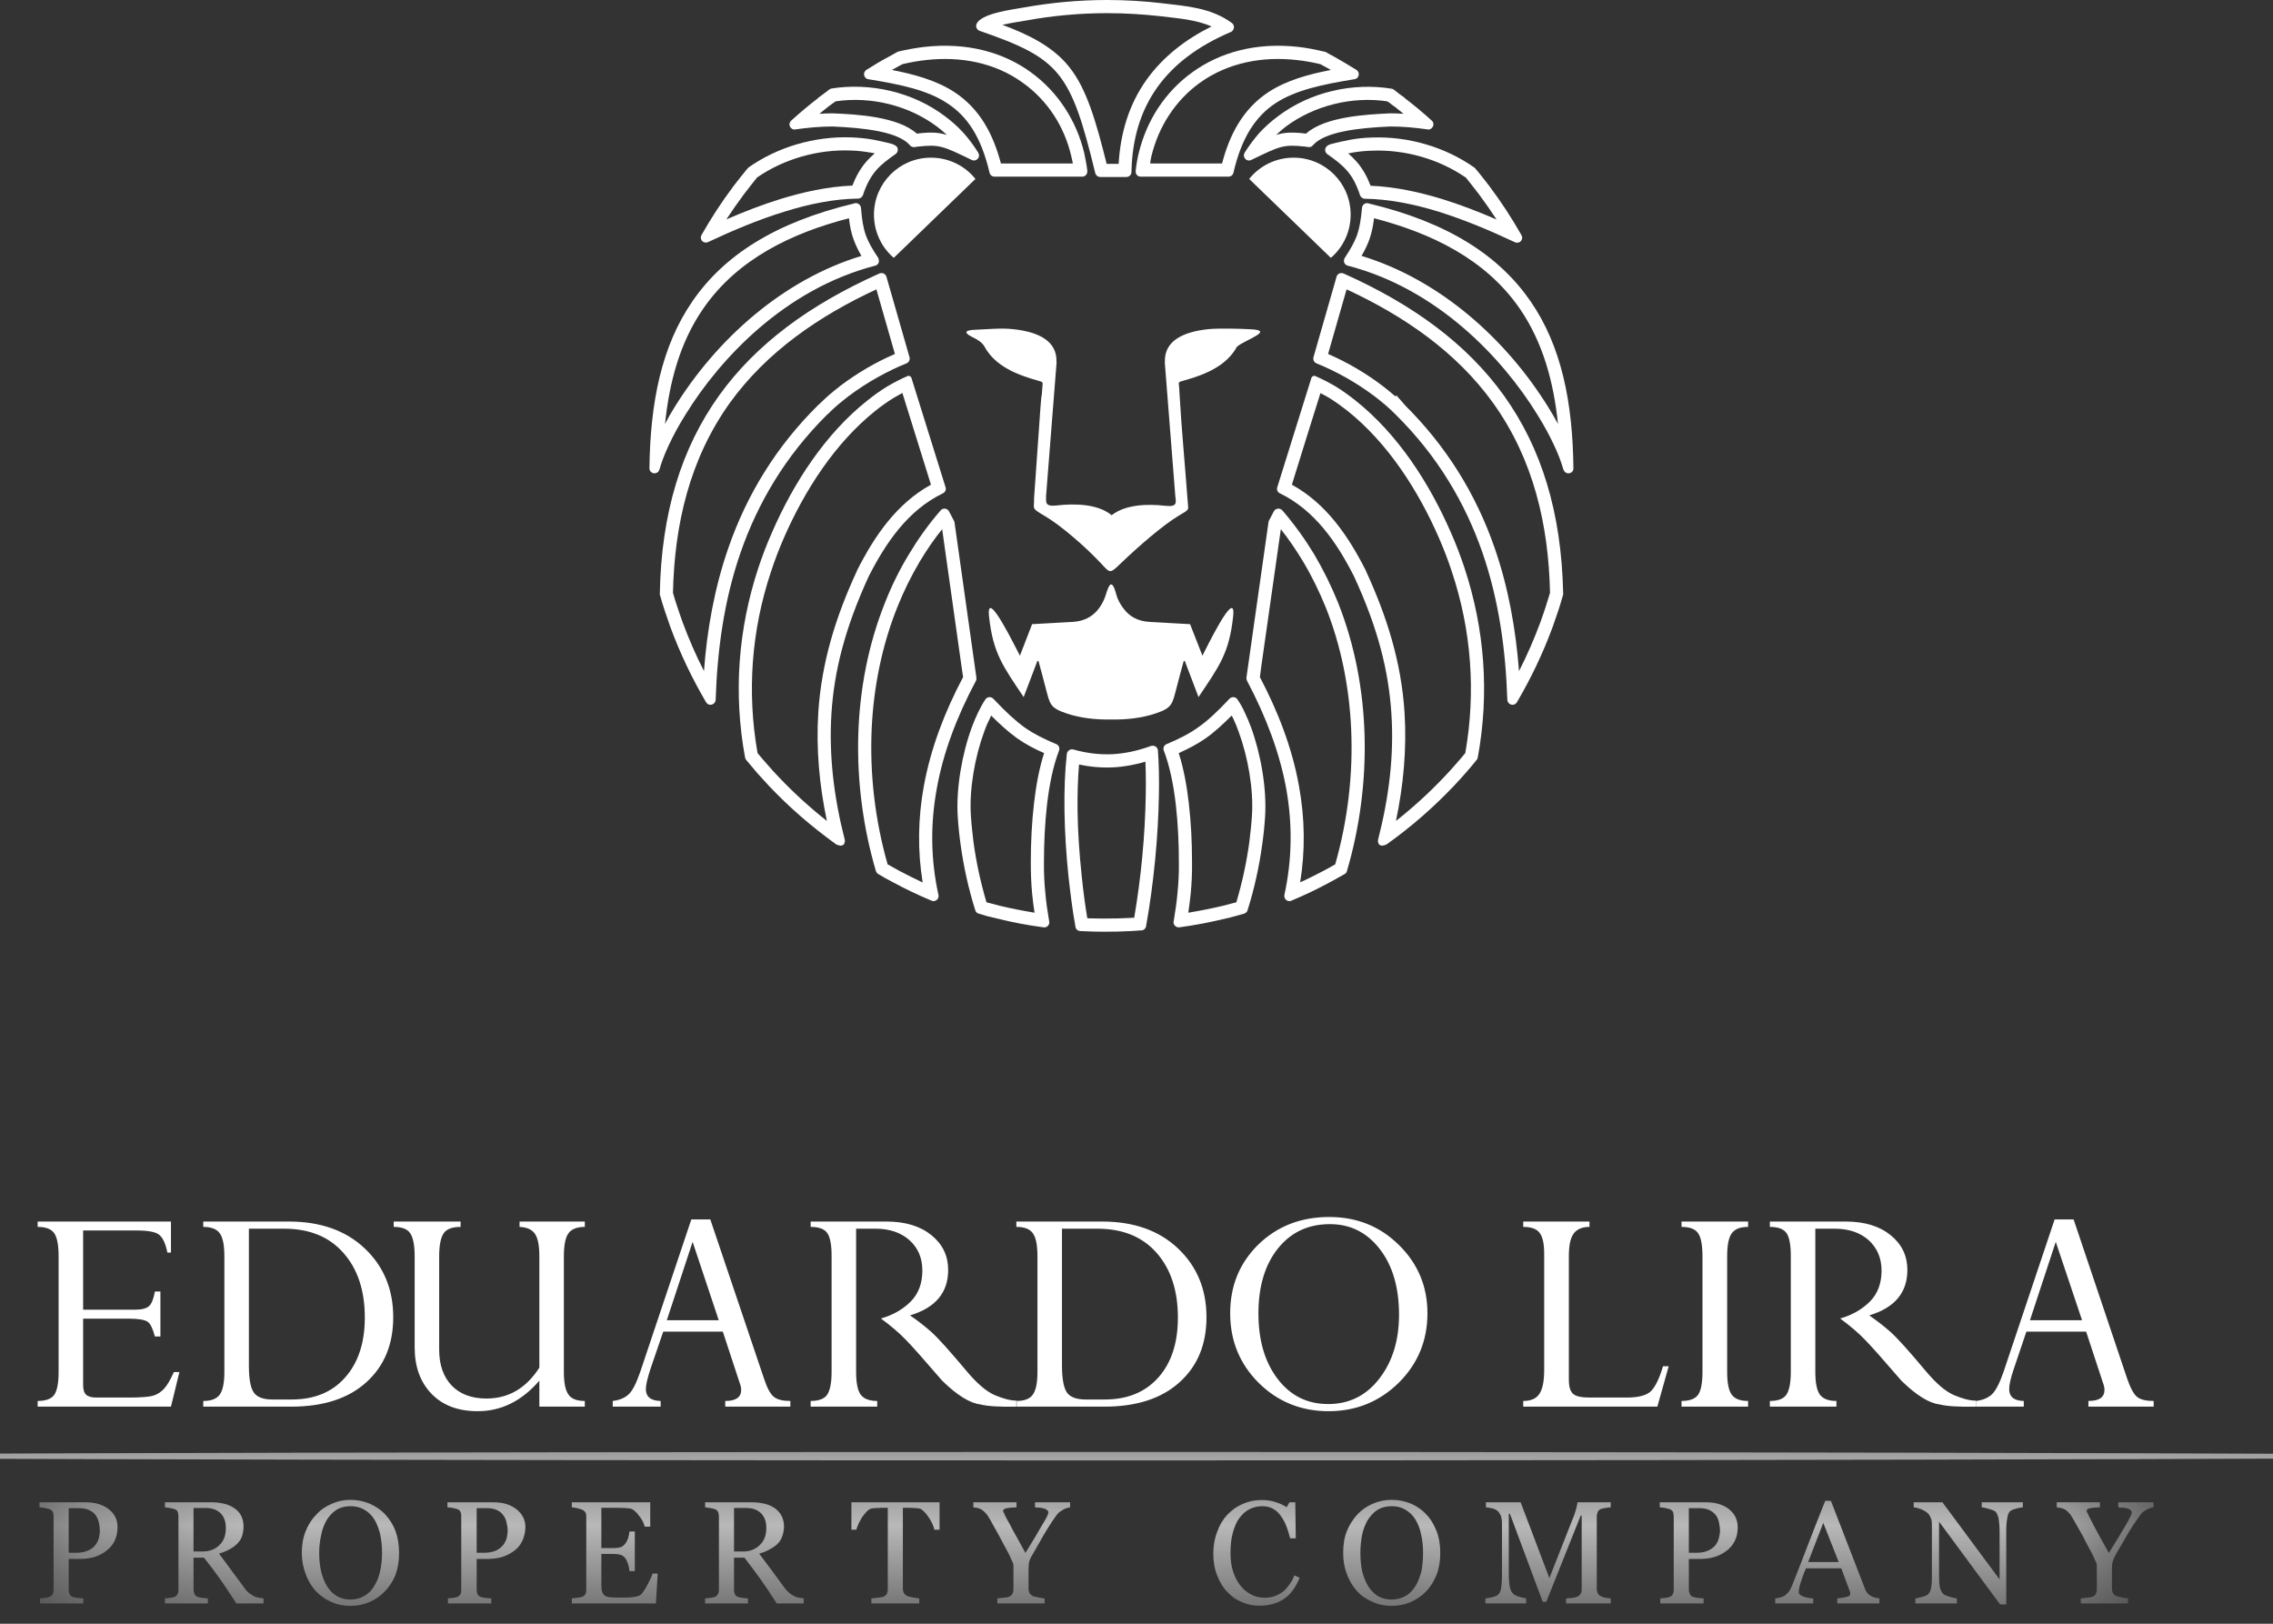 <?xml version="1.0" encoding="UTF-8" standalone="no"?>
<svg width="14px" height="10px" viewBox="0 0 14 10" version="1.1" xmlns="http://www.w3.org/2000/svg" xmlns:xlink="http://www.w3.org/1999/xlink">
    <rect x="0" y="0" width="14" height="10" fill="#333333" stroke="none"/>
    <!-- Generator: Sketch 40.3 (33839) - http://www.bohemiancoding.com/sketch -->
    <title>Page 1</title>
    <desc>Created with Sketch.</desc>
    <defs>
        <polygon id="path-1" points="0.243 1 13.264 1 13.264 0.347 0.243 0.347"></polygon>
        <polygon id="path-3" points="17.691 0.052 17.691 1 0 1 0 0.052 17.691 0.052"></polygon>
    </defs>
    <g id="Page-1" stroke="none" stroke-width="1" fill="none" fill-rule="evenodd">
        <g transform="translate(-2, 0)">
            <path d="M14.503,8.131 L14.824,8.131 L14.662,7.648 L14.503,8.131 Z M14.863,8.663 L14.863,8.628 C14.929,8.628 14.962,8.606 14.962,8.56 C14.962,8.547 14.959,8.533 14.953,8.517 L14.849,8.201 L14.481,8.201 L14.404,8.429 C14.384,8.487 14.375,8.529 14.375,8.555 C14.375,8.602 14.405,8.627 14.465,8.628 L14.465,8.663 L14.171,8.663 L14.171,8.628 C14.213,8.623 14.245,8.609 14.269,8.587 C14.292,8.565 14.316,8.519 14.34,8.45 L14.655,7.51 L14.772,7.51 L15.102,8.491 C15.122,8.549 15.142,8.586 15.163,8.603 C15.184,8.62 15.218,8.628 15.265,8.628 L15.265,8.663 L14.863,8.663 Z M13.334,8.12 C13.409,8.099 13.47,8.063 13.517,8.016 C13.565,7.968 13.589,7.904 13.589,7.825 C13.589,7.748 13.562,7.686 13.51,7.638 C13.457,7.591 13.387,7.567 13.3,7.567 L13.181,7.567 L13.181,8.088 L13.181,8.135 L13.181,8.448 C13.181,8.515 13.19,8.562 13.209,8.589 C13.229,8.615 13.262,8.628 13.311,8.628 L13.311,8.663 L12.901,8.663 L12.901,8.628 C12.951,8.628 12.986,8.615 13.003,8.589 C13.021,8.562 13.03,8.515 13.03,8.448 L13.03,7.734 C13.03,7.666 13.021,7.62 13.004,7.595 C12.987,7.569 12.952,7.556 12.901,7.556 L12.901,7.523 L13.368,7.523 C13.484,7.523 13.576,7.551 13.645,7.607 C13.714,7.663 13.748,7.734 13.748,7.821 C13.748,7.961 13.67,8.054 13.513,8.101 C13.558,8.132 13.601,8.165 13.642,8.201 C13.683,8.237 13.755,8.317 13.859,8.441 C13.924,8.519 13.982,8.569 14.035,8.592 C14.087,8.614 14.132,8.626 14.17,8.626 L14.17,8.663 C14.066,8.665 13.991,8.661 13.945,8.649 C13.881,8.641 13.803,8.593 13.711,8.503 C13.604,8.379 13.53,8.295 13.489,8.253 C13.448,8.21 13.396,8.166 13.334,8.12 L13.334,8.12 Z M12.767,7.523 L12.767,7.556 C12.718,7.556 12.685,7.569 12.666,7.596 C12.647,7.622 12.638,7.67 12.638,7.738 L12.638,8.448 C12.638,8.516 12.647,8.563 12.666,8.589 C12.685,8.615 12.718,8.628 12.767,8.628 L12.767,8.663 L12.357,8.663 L12.357,8.628 C12.407,8.628 12.441,8.615 12.459,8.59 C12.477,8.564 12.486,8.517 12.486,8.448 L12.486,7.738 C12.486,7.668 12.477,7.62 12.459,7.595 C12.442,7.569 12.407,7.556 12.357,7.556 L12.357,7.523 L12.767,7.523 Z M12.243,8.414 L12.278,8.414 L12.208,8.663 L11.382,8.663 L11.382,8.628 C11.428,8.628 11.462,8.614 11.481,8.585 C11.501,8.556 11.511,8.507 11.511,8.438 L11.511,7.721 C11.511,7.66 11.502,7.617 11.483,7.593 C11.465,7.568 11.431,7.556 11.382,7.556 L11.382,7.523 L11.79,7.523 L11.79,7.556 C11.745,7.556 11.712,7.57 11.692,7.598 C11.672,7.626 11.663,7.672 11.663,7.736 L11.663,8.497 C11.663,8.539 11.671,8.568 11.689,8.584 C11.707,8.6 11.741,8.607 11.792,8.607 L12.018,8.607 C12.088,8.607 12.137,8.595 12.165,8.571 C12.193,8.546 12.219,8.494 12.243,8.414 L12.243,8.414 Z M9.751,8.089 C9.751,8.256 9.791,8.39 9.87,8.493 C9.949,8.596 10.052,8.647 10.181,8.647 C10.31,8.647 10.415,8.595 10.496,8.49 C10.577,8.385 10.617,8.254 10.617,8.097 C10.617,7.929 10.577,7.793 10.498,7.692 C10.419,7.59 10.317,7.539 10.191,7.539 C10.058,7.539 9.951,7.589 9.871,7.689 C9.791,7.789 9.751,7.923 9.751,8.089 L9.751,8.089 Z M9.577,8.088 C9.577,7.918 9.635,7.778 9.751,7.664 C9.868,7.551 10.013,7.495 10.187,7.495 C10.357,7.495 10.499,7.552 10.616,7.667 C10.733,7.782 10.792,7.922 10.792,8.088 C10.792,8.256 10.733,8.399 10.615,8.516 C10.497,8.632 10.353,8.691 10.183,8.691 C10.013,8.691 9.869,8.632 9.752,8.516 C9.635,8.399 9.577,8.256 9.577,8.088 L9.577,8.088 Z M8.758,7.567 C8.914,7.567 9.036,7.616 9.124,7.716 C9.211,7.815 9.255,7.948 9.255,8.114 C9.255,8.27 9.215,8.393 9.135,8.483 C9.054,8.574 8.944,8.619 8.804,8.619 L8.687,8.619 C8.629,8.619 8.59,8.604 8.57,8.574 C8.551,8.544 8.541,8.489 8.541,8.408 L8.541,7.567 L8.758,7.567 Z M8.26,8.663 L8.802,8.663 C9,8.663 9.154,8.613 9.265,8.513 C9.376,8.413 9.431,8.28 9.431,8.112 C9.431,7.941 9.373,7.8 9.256,7.689 C9.139,7.578 8.983,7.523 8.788,7.523 L8.26,7.523 L8.26,7.556 C8.31,7.556 8.344,7.569 8.362,7.596 C8.381,7.622 8.39,7.67 8.39,7.738 L8.39,8.448 C8.39,8.515 8.381,8.561 8.362,8.588 C8.344,8.615 8.31,8.628 8.26,8.628 L8.26,8.663 Z M7.426,8.12 C7.501,8.099 7.562,8.063 7.609,8.016 C7.657,7.968 7.681,7.904 7.681,7.825 C7.681,7.748 7.655,7.686 7.602,7.638 C7.549,7.591 7.479,7.567 7.392,7.567 L7.273,7.567 L7.273,8.088 L7.273,8.135 L7.273,8.448 C7.273,8.515 7.282,8.562 7.301,8.589 C7.321,8.615 7.354,8.628 7.403,8.628 L7.403,8.663 L6.993,8.663 L6.993,8.628 C7.043,8.628 7.078,8.615 7.095,8.589 C7.113,8.562 7.122,8.515 7.122,8.448 L7.122,7.734 C7.122,7.666 7.113,7.62 7.096,7.595 C7.079,7.569 7.044,7.556 6.993,7.556 L6.993,7.523 L7.46,7.523 C7.576,7.523 7.668,7.551 7.737,7.607 C7.806,7.663 7.84,7.734 7.84,7.821 C7.84,7.961 7.762,8.054 7.605,8.101 C7.651,8.132 7.693,8.165 7.734,8.201 C7.775,8.237 7.847,8.317 7.951,8.441 C8.016,8.519 8.074,8.569 8.127,8.592 C8.179,8.614 8.224,8.626 8.262,8.626 L8.262,8.663 C8.158,8.665 8.083,8.661 8.037,8.649 C7.973,8.641 7.895,8.593 7.803,8.503 C7.696,8.379 7.622,8.295 7.581,8.253 C7.54,8.21 7.488,8.166 7.426,8.12 L7.426,8.12 Z M6.107,8.131 L6.427,8.131 L6.266,7.648 L6.107,8.131 Z M6.467,8.663 L6.467,8.628 C6.532,8.628 6.565,8.606 6.565,8.56 C6.565,8.547 6.562,8.533 6.556,8.517 L6.452,8.201 L6.085,8.201 L6.007,8.429 C5.988,8.487 5.978,8.529 5.978,8.555 C5.978,8.602 6.008,8.627 6.069,8.628 L6.069,8.663 L5.774,8.663 L5.774,8.628 C5.816,8.623 5.849,8.609 5.872,8.587 C5.896,8.565 5.919,8.519 5.943,8.45 L6.258,7.51 L6.375,7.51 L6.706,8.491 C6.725,8.549 6.745,8.586 6.767,8.603 C6.788,8.62 6.821,8.628 6.868,8.628 L6.868,8.663 L6.467,8.663 Z M5.322,8.423 L5.322,7.738 C5.322,7.671 5.313,7.625 5.295,7.599 C5.277,7.572 5.245,7.558 5.2,7.556 L5.2,7.523 L5.602,7.523 L5.602,7.556 C5.554,7.556 5.52,7.569 5.501,7.596 C5.482,7.622 5.473,7.67 5.473,7.738 L5.473,8.448 C5.473,8.515 5.482,8.561 5.501,8.588 C5.519,8.615 5.553,8.628 5.602,8.628 L5.602,8.663 L5.322,8.663 L5.322,8.503 C5.214,8.628 5.088,8.691 4.942,8.691 C4.821,8.691 4.726,8.655 4.657,8.583 C4.588,8.511 4.554,8.416 4.554,8.298 L4.554,7.738 C4.554,7.67 4.545,7.622 4.527,7.596 C4.51,7.569 4.475,7.556 4.425,7.556 L4.425,7.523 L4.837,7.523 L4.837,7.556 C4.786,7.556 4.751,7.569 4.733,7.595 C4.715,7.621 4.705,7.668 4.705,7.736 L4.705,8.313 C4.705,8.406 4.731,8.479 4.782,8.533 C4.833,8.586 4.905,8.613 4.996,8.613 C5.132,8.613 5.24,8.55 5.322,8.423 L5.322,8.423 Z M3.749,7.567 L3.533,7.567 L3.533,8.408 C3.533,8.489 3.542,8.544 3.562,8.574 C3.581,8.604 3.62,8.619 3.678,8.619 L3.796,8.619 C3.936,8.619 4.046,8.574 4.126,8.483 C4.206,8.393 4.247,8.27 4.247,8.114 C4.247,7.948 4.203,7.815 4.115,7.716 C4.027,7.616 3.905,7.567 3.749,7.567 L3.749,7.567 Z M3.252,8.663 L3.252,8.628 C3.301,8.628 3.335,8.615 3.354,8.588 C3.373,8.561 3.382,8.515 3.382,8.448 L3.382,7.738 C3.382,7.67 3.373,7.622 3.354,7.596 C3.335,7.569 3.301,7.556 3.252,7.556 L3.252,7.523 L3.779,7.523 C3.974,7.523 4.13,7.578 4.247,7.689 C4.364,7.8 4.422,7.941 4.422,8.112 C4.422,8.28 4.367,8.413 4.256,8.513 C4.146,8.613 3.991,8.663 3.794,8.663 L3.252,8.663 Z M2.954,7.954 L2.988,7.954 L2.988,8.231 L2.954,8.231 C2.941,8.183 2.927,8.152 2.909,8.14 C2.891,8.128 2.853,8.121 2.794,8.121 L2.512,8.121 L2.512,8.53 C2.512,8.558 2.518,8.578 2.531,8.59 C2.543,8.601 2.565,8.607 2.595,8.607 L2.794,8.607 C2.866,8.607 2.915,8.603 2.942,8.596 C2.969,8.588 2.992,8.573 3.011,8.552 C3.03,8.531 3.05,8.497 3.071,8.45 L3.105,8.45 L3.053,8.663 L2.232,8.663 L2.232,8.628 C2.283,8.628 2.317,8.615 2.335,8.589 C2.352,8.563 2.361,8.517 2.361,8.45 L2.361,7.738 C2.361,7.668 2.352,7.621 2.334,7.595 C2.316,7.569 2.282,7.556 2.232,7.556 L2.232,7.523 L3.053,7.523 L3.053,7.714 L3.031,7.714 C3.02,7.659 3.003,7.623 2.981,7.605 C2.96,7.587 2.913,7.578 2.84,7.578 L2.512,7.578 L2.512,8.066 L2.83,8.066 C2.874,8.066 2.903,8.058 2.919,8.043 C2.935,8.027 2.946,7.998 2.954,7.954 L2.954,7.954 Z" id="Fill-1" fill="#FFFFFF"></path>
            <g id="Group-5" transform="translate(2, 8.89)">
                <mask id="mask-2" fill="white">
                    <use xlink:href="#path-1"></use>
                </mask>
                <g id="Clip-4"></g>
                <path d="M13.264,0.393 C13.259,0.393 13.252,0.395 13.241,0.399 C13.229,0.403 13.223,0.406 13.217,0.41 C13.207,0.417 13.198,0.422 13.194,0.426 C13.191,0.43 13.182,0.44 13.171,0.456 C13.148,0.488 13.127,0.521 13.107,0.554 C13.088,0.587 13.063,0.629 13.034,0.68 C13.024,0.698 13.017,0.713 13.014,0.725 C13.009,0.736 13.008,0.753 13.008,0.775 L13.008,0.894 C13.008,0.904 13.011,0.913 13.014,0.921 C13.018,0.929 13.025,0.935 13.037,0.94 C13.043,0.942 13.053,0.945 13.069,0.948 C13.085,0.952 13.098,0.953 13.107,0.954 L13.107,0.985 L12.816,0.985 L12.816,0.954 C12.823,0.953 12.836,0.952 12.852,0.95 C12.868,0.949 12.88,0.947 12.886,0.944 C12.898,0.94 12.905,0.934 12.909,0.926 C12.912,0.919 12.915,0.909 12.915,0.898 L12.915,0.746 C12.915,0.742 12.912,0.733 12.905,0.721 C12.9,0.708 12.893,0.694 12.886,0.679 C12.867,0.645 12.848,0.609 12.828,0.569 C12.806,0.53 12.787,0.496 12.771,0.468 C12.761,0.451 12.754,0.438 12.745,0.43 C12.739,0.421 12.729,0.414 12.72,0.407 C12.713,0.403 12.704,0.4 12.694,0.397 C12.684,0.395 12.677,0.394 12.668,0.393 L12.668,0.362 L12.934,0.362 L12.934,0.393 C12.903,0.394 12.883,0.396 12.87,0.399 C12.858,0.403 12.852,0.408 12.852,0.414 C12.852,0.416 12.854,0.419 12.854,0.423 C12.857,0.428 12.86,0.433 12.863,0.44 C12.866,0.448 12.87,0.456 12.876,0.466 C12.882,0.476 12.886,0.485 12.89,0.494 C12.905,0.52 12.918,0.547 12.932,0.572 C12.947,0.598 12.966,0.632 12.989,0.674 C13.036,0.6 13.07,0.542 13.095,0.5 C13.118,0.459 13.13,0.434 13.13,0.426 C13.13,0.419 13.127,0.414 13.123,0.41 C13.118,0.406 13.111,0.402 13.104,0.4 C13.095,0.398 13.085,0.396 13.075,0.395 C13.066,0.395 13.056,0.394 13.047,0.393 L13.047,0.362 L13.264,0.362 L13.264,0.393 Z M12.459,0.393 C12.45,0.393 12.438,0.396 12.421,0.4 C12.405,0.404 12.392,0.409 12.384,0.414 C12.374,0.421 12.367,0.435 12.364,0.456 C12.36,0.476 12.357,0.503 12.357,0.535 L12.357,0.991 L12.319,0.991 L11.943,0.481 L11.943,0.803 C11.943,0.839 11.944,0.866 11.948,0.886 C11.954,0.905 11.96,0.919 11.97,0.927 C11.976,0.933 11.991,0.939 12.011,0.945 C12.033,0.951 12.046,0.953 12.053,0.954 L12.053,0.985 L11.797,0.985 L11.797,0.954 C11.806,0.953 11.819,0.95 11.838,0.945 C11.857,0.94 11.867,0.935 11.873,0.931 C11.883,0.923 11.889,0.911 11.893,0.894 C11.898,0.877 11.899,0.848 11.899,0.807 L11.899,0.501 C11.899,0.487 11.898,0.474 11.893,0.46 C11.887,0.447 11.882,0.436 11.873,0.429 C11.863,0.419 11.848,0.411 11.831,0.404 C11.812,0.397 11.799,0.394 11.787,0.393 L11.787,0.362 L11.964,0.362 L12.316,0.837 L12.316,0.54 C12.316,0.504 12.312,0.476 12.309,0.457 C12.303,0.437 12.296,0.424 12.289,0.418 C12.28,0.412 12.267,0.407 12.248,0.402 C12.229,0.396 12.216,0.394 12.206,0.393 L12.206,0.362 L12.459,0.362 L12.459,0.393 Z M11.325,0.73 L11.23,0.489 L11.137,0.73 L11.325,0.73 Z M11.576,0.985 L11.316,0.985 L11.316,0.954 C11.339,0.952 11.358,0.949 11.373,0.945 C11.389,0.941 11.396,0.935 11.396,0.929 C11.396,0.926 11.396,0.923 11.396,0.919 C11.395,0.915 11.393,0.912 11.393,0.909 L11.341,0.769 L11.123,0.769 C11.114,0.79 11.107,0.808 11.102,0.823 C11.098,0.838 11.092,0.852 11.088,0.865 C11.085,0.878 11.082,0.888 11.081,0.896 C11.079,0.904 11.079,0.91 11.079,0.915 C11.079,0.927 11.088,0.936 11.107,0.942 C11.124,0.949 11.146,0.953 11.168,0.954 L11.168,0.985 L10.934,0.985 L10.934,0.954 C10.941,0.953 10.951,0.952 10.963,0.949 C10.975,0.946 10.983,0.942 10.991,0.938 C11.002,0.93 11.011,0.921 11.018,0.913 C11.024,0.904 11.03,0.892 11.037,0.877 C11.069,0.799 11.102,0.711 11.14,0.613 C11.178,0.516 11.211,0.429 11.242,0.353 L11.277,0.353 L11.485,0.89 C11.489,0.902 11.493,0.911 11.499,0.918 C11.505,0.925 11.512,0.932 11.523,0.939 C11.53,0.943 11.539,0.946 11.549,0.949 C11.559,0.952 11.569,0.953 11.576,0.954 L11.576,0.985 Z M10.569,0.622 C10.579,0.608 10.585,0.593 10.588,0.578 C10.592,0.563 10.594,0.549 10.594,0.538 C10.594,0.521 10.591,0.504 10.588,0.487 C10.584,0.469 10.578,0.454 10.568,0.441 C10.557,0.427 10.543,0.417 10.527,0.409 C10.511,0.402 10.489,0.398 10.464,0.398 L10.402,0.398 L10.402,0.673 L10.447,0.673 C10.479,0.673 10.505,0.668 10.524,0.658 C10.544,0.649 10.559,0.636 10.569,0.622 L10.569,0.622 Z M10.703,0.515 C10.703,0.548 10.697,0.577 10.684,0.602 C10.671,0.627 10.653,0.648 10.63,0.664 C10.608,0.68 10.584,0.692 10.557,0.7 C10.53,0.707 10.502,0.711 10.473,0.711 L10.402,0.711 L10.402,0.9 C10.402,0.91 10.405,0.919 10.408,0.927 C10.412,0.935 10.418,0.941 10.428,0.945 C10.434,0.947 10.444,0.949 10.457,0.951 C10.47,0.952 10.482,0.953 10.493,0.954 L10.493,0.985 L10.226,0.985 L10.226,0.954 C10.232,0.953 10.242,0.952 10.257,0.951 C10.27,0.949 10.278,0.947 10.284,0.945 C10.293,0.941 10.3,0.936 10.303,0.928 C10.307,0.921 10.309,0.912 10.309,0.9 L10.309,0.451 C10.309,0.44 10.307,0.431 10.305,0.423 C10.302,0.415 10.294,0.408 10.284,0.404 C10.274,0.401 10.262,0.398 10.252,0.396 C10.239,0.395 10.23,0.394 10.223,0.393 L10.223,0.362 L10.508,0.362 C10.566,0.362 10.613,0.376 10.649,0.404 C10.684,0.432 10.703,0.469 10.703,0.515 L10.703,0.515 Z M9.921,0.985 L9.646,0.985 L9.646,0.954 C9.655,0.953 9.668,0.952 9.684,0.951 C9.7,0.949 9.71,0.946 9.716,0.943 C9.726,0.938 9.732,0.931 9.736,0.924 C9.741,0.917 9.742,0.908 9.742,0.897 L9.742,0.444 L9.736,0.444 L9.524,0.975 L9.502,0.975 L9.3,0.433 L9.293,0.433 L9.293,0.805 C9.293,0.841 9.296,0.868 9.3,0.887 C9.305,0.906 9.312,0.919 9.322,0.927 C9.328,0.934 9.341,0.939 9.361,0.945 C9.382,0.951 9.395,0.953 9.4,0.954 L9.4,0.985 L9.149,0.985 L9.149,0.954 C9.162,0.953 9.175,0.95 9.191,0.947 C9.204,0.944 9.216,0.939 9.225,0.933 C9.235,0.925 9.242,0.912 9.245,0.895 C9.248,0.878 9.251,0.85 9.251,0.81 L9.251,0.491 C9.251,0.472 9.248,0.457 9.245,0.446 C9.239,0.434 9.233,0.424 9.226,0.417 C9.216,0.409 9.206,0.403 9.193,0.4 C9.178,0.396 9.165,0.394 9.152,0.393 L9.152,0.362 L9.366,0.362 L9.543,0.829 L9.697,0.438 C9.701,0.424 9.707,0.409 9.71,0.393 C9.714,0.378 9.716,0.367 9.716,0.362 L9.921,0.362 L9.921,0.393 C9.912,0.393 9.902,0.395 9.889,0.397 C9.876,0.399 9.867,0.401 9.861,0.403 C9.851,0.407 9.845,0.413 9.841,0.421 C9.838,0.429 9.835,0.438 9.835,0.448 L9.835,0.897 C9.835,0.907 9.838,0.916 9.841,0.923 C9.845,0.93 9.851,0.936 9.861,0.941 C9.867,0.944 9.876,0.947 9.889,0.95 C9.902,0.952 9.914,0.953 9.921,0.954 L9.921,0.985 Z M8.719,0.877 C8.735,0.851 8.746,0.82 8.755,0.787 C8.761,0.753 8.765,0.716 8.765,0.674 C8.765,0.631 8.761,0.592 8.752,0.556 C8.745,0.521 8.732,0.49 8.716,0.465 C8.7,0.44 8.68,0.421 8.655,0.407 C8.632,0.393 8.604,0.386 8.572,0.386 C8.537,0.386 8.508,0.394 8.482,0.41 C8.459,0.426 8.438,0.448 8.422,0.475 C8.408,0.5 8.396,0.531 8.389,0.565 C8.383,0.6 8.379,0.636 8.379,0.674 C8.379,0.716 8.383,0.754 8.39,0.788 C8.399,0.822 8.411,0.852 8.427,0.879 C8.443,0.904 8.463,0.925 8.486,0.939 C8.511,0.954 8.539,0.961 8.572,0.961 C8.604,0.961 8.632,0.953 8.658,0.939 C8.682,0.924 8.703,0.904 8.719,0.877 L8.719,0.877 Z M8.784,0.436 C8.812,0.464 8.832,0.499 8.848,0.539 C8.864,0.58 8.871,0.625 8.871,0.674 C8.871,0.724 8.864,0.768 8.848,0.809 C8.832,0.849 8.81,0.884 8.783,0.912 C8.755,0.94 8.723,0.962 8.688,0.977 C8.652,0.992 8.613,1 8.572,1 C8.528,1 8.489,0.992 8.453,0.975 C8.415,0.959 8.383,0.937 8.357,0.908 C8.332,0.879 8.31,0.845 8.296,0.804 C8.28,0.764 8.273,0.72 8.273,0.674 C8.273,0.623 8.28,0.578 8.296,0.539 C8.312,0.499 8.335,0.465 8.361,0.436 C8.389,0.407 8.421,0.385 8.457,0.37 C8.495,0.354 8.533,0.347 8.572,0.347 C8.614,0.347 8.652,0.355 8.69,0.37 C8.726,0.386 8.758,0.407 8.784,0.436 L8.784,0.436 Z M7.756,0.999 C7.72,0.999 7.684,0.992 7.649,0.977 C7.615,0.963 7.585,0.942 7.559,0.914 C7.532,0.887 7.513,0.853 7.497,0.813 C7.481,0.774 7.473,0.729 7.473,0.679 C7.473,0.63 7.481,0.584 7.497,0.544 C7.511,0.503 7.532,0.468 7.559,0.439 C7.587,0.41 7.617,0.388 7.654,0.372 C7.691,0.356 7.729,0.348 7.771,0.348 C7.801,0.348 7.829,0.352 7.854,0.36 C7.878,0.367 7.902,0.378 7.925,0.392 L7.942,0.362 L7.978,0.362 L7.981,0.584 L7.946,0.584 C7.941,0.562 7.934,0.539 7.925,0.514 C7.915,0.488 7.904,0.467 7.891,0.449 C7.878,0.429 7.862,0.414 7.841,0.402 C7.822,0.391 7.801,0.386 7.776,0.386 C7.747,0.386 7.721,0.392 7.697,0.404 C7.671,0.417 7.651,0.436 7.633,0.46 C7.615,0.484 7.603,0.514 7.593,0.551 C7.583,0.587 7.579,0.628 7.579,0.673 C7.579,0.713 7.583,0.749 7.593,0.783 C7.604,0.816 7.617,0.845 7.636,0.87 C7.655,0.895 7.678,0.915 7.704,0.929 C7.729,0.943 7.758,0.95 7.79,0.95 C7.812,0.95 7.835,0.946 7.854,0.939 C7.875,0.931 7.891,0.921 7.907,0.909 C7.921,0.896 7.934,0.881 7.944,0.865 C7.957,0.849 7.965,0.831 7.973,0.812 L8.005,0.827 C7.979,0.889 7.947,0.933 7.904,0.96 C7.864,0.986 7.814,0.999 7.756,0.999 L7.756,0.999 Z M6.591,0.393 C6.587,0.393 6.579,0.395 6.567,0.399 C6.556,0.403 6.548,0.406 6.545,0.41 C6.532,0.417 6.526,0.422 6.521,0.426 C6.516,0.43 6.508,0.44 6.497,0.456 C6.474,0.488 6.454,0.521 6.434,0.554 C6.415,0.587 6.391,0.629 6.362,0.68 C6.351,0.698 6.343,0.713 6.34,0.725 C6.337,0.736 6.335,0.753 6.335,0.775 L6.335,0.894 C6.335,0.904 6.337,0.913 6.341,0.921 C6.346,0.929 6.353,0.935 6.362,0.94 C6.369,0.942 6.38,0.945 6.396,0.948 C6.412,0.952 6.425,0.953 6.434,0.954 L6.434,0.985 L6.143,0.985 L6.143,0.954 C6.151,0.953 6.162,0.952 6.179,0.95 C6.196,0.949 6.207,0.947 6.213,0.944 C6.224,0.94 6.231,0.934 6.236,0.926 C6.239,0.919 6.242,0.909 6.242,0.898 L6.242,0.746 C6.242,0.742 6.239,0.733 6.232,0.721 C6.226,0.708 6.221,0.694 6.213,0.679 C6.194,0.645 6.176,0.609 6.154,0.569 C6.133,0.53 6.114,0.496 6.098,0.468 C6.088,0.451 6.08,0.438 6.072,0.43 C6.064,0.421 6.056,0.414 6.046,0.407 C6.04,0.403 6.032,0.4 6.021,0.397 C6.011,0.395 6.003,0.394 5.995,0.393 L5.995,0.362 L6.261,0.362 L6.261,0.393 C6.231,0.394 6.21,0.396 6.197,0.399 C6.186,0.403 6.178,0.408 6.178,0.414 C6.178,0.416 6.179,0.419 6.181,0.423 C6.184,0.428 6.186,0.433 6.189,0.44 C6.192,0.448 6.197,0.456 6.202,0.466 C6.207,0.476 6.213,0.485 6.218,0.494 C6.231,0.52 6.245,0.547 6.26,0.572 C6.274,0.598 6.293,0.632 6.316,0.674 C6.362,0.6 6.396,0.542 6.42,0.5 C6.446,0.459 6.457,0.434 6.457,0.426 C6.457,0.419 6.455,0.414 6.449,0.41 C6.444,0.406 6.439,0.402 6.429,0.4 C6.421,0.398 6.412,0.396 6.402,0.395 C6.393,0.395 6.383,0.394 6.375,0.393 L6.375,0.362 L6.591,0.362 L6.591,0.393 Z M5.787,0.531 L5.755,0.531 C5.753,0.52 5.748,0.508 5.742,0.493 C5.734,0.479 5.728,0.465 5.718,0.452 C5.71,0.439 5.7,0.427 5.689,0.417 C5.679,0.407 5.67,0.401 5.66,0.4 C5.651,0.398 5.639,0.398 5.625,0.397 C5.612,0.396 5.598,0.396 5.588,0.396 L5.561,0.396 L5.561,0.894 C5.561,0.904 5.564,0.913 5.567,0.921 C5.572,0.929 5.58,0.935 5.59,0.94 C5.595,0.942 5.606,0.944 5.622,0.948 C5.639,0.952 5.652,0.953 5.662,0.954 L5.662,0.985 L5.367,0.985 L5.367,0.954 C5.375,0.953 5.388,0.952 5.405,0.95 C5.423,0.948 5.434,0.946 5.441,0.944 C5.449,0.94 5.457,0.934 5.462,0.927 C5.465,0.92 5.468,0.91 5.468,0.898 L5.468,0.396 L5.442,0.396 C5.434,0.396 5.423,0.396 5.409,0.397 C5.396,0.397 5.383,0.398 5.37,0.4 C5.361,0.401 5.351,0.407 5.34,0.417 C5.33,0.427 5.321,0.439 5.311,0.452 C5.303,0.465 5.295,0.479 5.288,0.494 C5.282,0.509 5.277,0.521 5.274,0.531 L5.244,0.531 L5.244,0.362 L5.787,0.362 L5.787,0.531 Z M4.051,0.801 L4.04,0.985 L3.522,0.985 L3.522,0.954 C3.531,0.953 3.542,0.952 3.558,0.95 C3.572,0.948 3.582,0.946 3.587,0.944 C3.595,0.94 3.602,0.934 3.606,0.927 C3.61,0.92 3.611,0.911 3.611,0.9 L3.611,0.452 C3.611,0.443 3.61,0.434 3.607,0.427 C3.603,0.419 3.596,0.413 3.587,0.408 C3.579,0.405 3.567,0.401 3.554,0.398 C3.541,0.395 3.53,0.394 3.522,0.393 L3.522,0.362 L4.005,0.362 L4.005,0.512 L3.971,0.512 C3.966,0.49 3.954,0.466 3.933,0.441 C3.914,0.416 3.896,0.402 3.878,0.4 C3.869,0.399 3.858,0.398 3.845,0.397 C3.833,0.397 3.818,0.396 3.803,0.396 L3.704,0.396 L3.704,0.644 L3.775,0.644 C3.797,0.644 3.813,0.642 3.825,0.638 C3.834,0.634 3.844,0.626 3.852,0.616 C3.858,0.608 3.864,0.597 3.869,0.582 C3.873,0.568 3.876,0.555 3.877,0.542 L3.91,0.542 L3.91,0.786 L3.877,0.786 C3.876,0.772 3.873,0.757 3.868,0.741 C3.862,0.726 3.857,0.714 3.852,0.707 C3.842,0.696 3.833,0.688 3.821,0.685 C3.809,0.682 3.793,0.68 3.775,0.68 L3.704,0.68 L3.704,0.867 C3.704,0.886 3.705,0.9 3.708,0.911 C3.712,0.922 3.716,0.93 3.724,0.936 C3.732,0.941 3.741,0.945 3.756,0.947 C3.768,0.948 3.788,0.949 3.812,0.949 L3.849,0.949 C3.865,0.949 3.878,0.948 3.889,0.947 C3.901,0.946 3.913,0.944 3.924,0.941 C3.936,0.938 3.945,0.934 3.95,0.928 C3.962,0.914 3.977,0.893 3.991,0.864 C4.006,0.836 4.016,0.815 4.019,0.801 L4.051,0.801 Z M3.102,0.622 C3.111,0.608 3.119,0.593 3.122,0.578 C3.124,0.563 3.127,0.549 3.127,0.538 C3.127,0.521 3.124,0.504 3.12,0.487 C3.116,0.469 3.11,0.454 3.099,0.441 C3.09,0.427 3.076,0.417 3.059,0.409 C3.042,0.402 3.022,0.398 2.998,0.398 L2.936,0.398 L2.936,0.673 L2.981,0.673 C3.011,0.673 3.038,0.668 3.058,0.658 C3.076,0.649 3.091,0.636 3.102,0.622 L3.102,0.622 Z M3.236,0.515 C3.236,0.548 3.228,0.577 3.216,0.602 C3.204,0.627 3.186,0.648 3.163,0.664 C3.14,0.68 3.116,0.692 3.09,0.7 C3.063,0.707 3.034,0.711 3.006,0.711 L2.936,0.711 L2.936,0.9 C2.936,0.91 2.937,0.919 2.941,0.927 C2.943,0.935 2.95,0.941 2.962,0.945 C2.966,0.947 2.975,0.949 2.99,0.951 C3.002,0.952 3.014,0.953 3.026,0.954 L3.026,0.985 L2.759,0.985 L2.759,0.954 C2.765,0.953 2.776,0.952 2.788,0.951 C2.803,0.949 2.812,0.947 2.817,0.945 C2.825,0.941 2.832,0.936 2.836,0.928 C2.84,0.921 2.841,0.912 2.841,0.9 L2.841,0.451 C2.841,0.44 2.841,0.431 2.837,0.423 C2.834,0.415 2.828,0.408 2.817,0.404 C2.805,0.401 2.795,0.398 2.784,0.396 C2.772,0.395 2.763,0.394 2.756,0.393 L2.756,0.362 L3.039,0.362 C3.098,0.362 3.144,0.376 3.18,0.404 C3.216,0.432 3.236,0.469 3.236,0.515 L3.236,0.515 Z M2.305,0.877 C2.322,0.851 2.334,0.82 2.341,0.787 C2.349,0.753 2.353,0.716 2.353,0.674 C2.353,0.631 2.349,0.592 2.341,0.556 C2.332,0.521 2.32,0.49 2.304,0.465 C2.288,0.44 2.268,0.421 2.243,0.407 C2.219,0.393 2.191,0.386 2.159,0.386 C2.124,0.386 2.095,0.394 2.07,0.41 C2.046,0.426 2.026,0.448 2.01,0.475 C1.996,0.5 1.984,0.531 1.978,0.565 C1.97,0.6 1.966,0.636 1.966,0.674 C1.966,0.716 1.97,0.754 1.978,0.788 C1.986,0.822 1.998,0.852 2.014,0.879 C2.03,0.904 2.05,0.925 2.074,0.939 C2.098,0.954 2.127,0.961 2.159,0.961 C2.191,0.961 2.22,0.953 2.244,0.939 C2.269,0.924 2.291,0.904 2.305,0.877 L2.305,0.877 Z M2.372,0.436 C2.398,0.464 2.421,0.499 2.436,0.539 C2.451,0.58 2.458,0.625 2.458,0.674 C2.458,0.724 2.451,0.768 2.436,0.809 C2.42,0.849 2.397,0.884 2.369,0.912 C2.342,0.94 2.311,0.962 2.275,0.977 C2.239,0.992 2.2,1 2.159,1 C2.116,1 2.076,0.992 2.039,0.975 C2.002,0.959 1.972,0.937 1.944,0.908 C1.919,0.879 1.897,0.845 1.883,0.804 C1.867,0.764 1.859,0.72 1.859,0.674 C1.859,0.623 1.867,0.578 1.883,0.539 C1.899,0.499 1.921,0.465 1.95,0.436 C1.976,0.407 2.009,0.385 2.046,0.37 C2.082,0.354 2.119,0.347 2.159,0.347 C2.2,0.347 2.24,0.355 2.276,0.37 C2.312,0.386 2.345,0.407 2.372,0.436 L2.372,0.436 Z M4.72,0.52 C4.72,0.482 4.71,0.453 4.688,0.43 C4.665,0.408 4.636,0.397 4.596,0.397 L4.521,0.397 L4.521,0.665 L4.579,0.665 C4.619,0.665 4.652,0.652 4.679,0.626 C4.707,0.6 4.72,0.565 4.72,0.52 L4.72,0.52 Z M4.95,0.985 L4.784,0.985 C4.747,0.927 4.713,0.876 4.683,0.834 C4.652,0.791 4.62,0.748 4.585,0.703 L4.521,0.703 L4.521,0.9 C4.521,0.91 4.522,0.919 4.526,0.927 C4.529,0.935 4.535,0.941 4.546,0.945 C4.551,0.947 4.561,0.949 4.574,0.951 C4.588,0.952 4.598,0.953 4.607,0.954 L4.607,0.985 L4.343,0.985 L4.343,0.954 C4.351,0.953 4.362,0.952 4.375,0.951 C4.388,0.949 4.397,0.947 4.402,0.945 C4.412,0.941 4.418,0.936 4.421,0.928 C4.426,0.921 4.428,0.912 4.428,0.9 L4.428,0.45 C4.428,0.439 4.426,0.43 4.423,0.422 C4.42,0.414 4.413,0.408 4.402,0.404 C4.396,0.402 4.386,0.399 4.373,0.397 C4.362,0.395 4.353,0.394 4.343,0.393 L4.343,0.362 L4.631,0.362 C4.659,0.362 4.683,0.365 4.705,0.37 C4.729,0.375 4.75,0.384 4.769,0.396 C4.787,0.408 4.801,0.423 4.812,0.442 C4.822,0.461 4.829,0.484 4.829,0.51 C4.829,0.534 4.824,0.555 4.817,0.574 C4.811,0.592 4.8,0.608 4.785,0.622 C4.771,0.634 4.755,0.645 4.737,0.654 C4.72,0.664 4.699,0.672 4.676,0.678 C4.707,0.719 4.732,0.753 4.753,0.781 C4.774,0.809 4.798,0.842 4.827,0.882 C4.84,0.9 4.853,0.913 4.862,0.921 C4.873,0.929 4.883,0.936 4.894,0.941 C4.902,0.945 4.91,0.948 4.923,0.95 C4.934,0.952 4.944,0.953 4.95,0.954 L4.95,0.985 Z M1.391,0.52 C1.391,0.482 1.381,0.453 1.359,0.43 C1.337,0.408 1.306,0.397 1.268,0.397 L1.192,0.397 L1.192,0.665 L1.25,0.665 C1.29,0.665 1.325,0.652 1.351,0.626 C1.379,0.6 1.391,0.565 1.391,0.52 L1.391,0.52 Z M1.623,0.985 L1.456,0.985 C1.417,0.927 1.385,0.876 1.355,0.834 C1.325,0.791 1.292,0.748 1.256,0.703 L1.192,0.703 L1.192,0.9 C1.192,0.91 1.194,0.919 1.198,0.927 C1.2,0.935 1.208,0.941 1.218,0.945 C1.224,0.947 1.232,0.949 1.246,0.951 C1.26,0.952 1.27,0.953 1.28,0.954 L1.28,0.985 L1.016,0.985 L1.016,0.954 C1.022,0.953 1.034,0.952 1.046,0.951 C1.06,0.949 1.069,0.947 1.075,0.945 C1.083,0.941 1.089,0.936 1.093,0.928 C1.097,0.921 1.099,0.912 1.099,0.9 L1.099,0.45 C1.099,0.439 1.097,0.43 1.095,0.422 C1.093,0.414 1.085,0.408 1.075,0.404 C1.067,0.402 1.058,0.399 1.046,0.397 C1.034,0.395 1.024,0.394 1.016,0.393 L1.016,0.362 L1.304,0.362 C1.329,0.362 1.355,0.365 1.377,0.37 C1.401,0.375 1.421,0.384 1.44,0.396 C1.458,0.408 1.474,0.423 1.484,0.442 C1.494,0.461 1.5,0.484 1.5,0.51 C1.5,0.534 1.496,0.555 1.49,0.574 C1.482,0.592 1.472,0.608 1.456,0.622 C1.444,0.634 1.427,0.645 1.409,0.654 C1.391,0.664 1.371,0.672 1.349,0.678 C1.379,0.719 1.405,0.753 1.425,0.781 C1.446,0.809 1.47,0.842 1.5,0.882 C1.512,0.9 1.524,0.913 1.534,0.921 C1.546,0.929 1.556,0.936 1.565,0.941 C1.573,0.945 1.583,0.948 1.595,0.95 C1.605,0.952 1.615,0.953 1.623,0.954 L1.623,0.985 Z M0.59,0.622 C0.6,0.608 0.607,0.593 0.61,0.578 C0.613,0.563 0.615,0.549 0.615,0.538 C0.615,0.521 0.613,0.504 0.609,0.487 C0.605,0.469 0.598,0.454 0.589,0.441 C0.578,0.427 0.565,0.417 0.547,0.409 C0.531,0.402 0.51,0.398 0.485,0.398 L0.423,0.398 L0.423,0.673 L0.469,0.673 C0.499,0.673 0.525,0.668 0.545,0.658 C0.566,0.649 0.58,0.636 0.59,0.622 L0.59,0.622 Z M0.724,0.515 C0.724,0.548 0.717,0.577 0.705,0.602 C0.692,0.627 0.673,0.648 0.651,0.664 C0.629,0.68 0.605,0.692 0.579,0.7 C0.551,0.707 0.523,0.711 0.493,0.711 L0.423,0.711 L0.423,0.9 C0.423,0.91 0.425,0.919 0.428,0.927 C0.431,0.935 0.439,0.941 0.45,0.945 C0.455,0.947 0.464,0.949 0.477,0.951 C0.49,0.952 0.502,0.953 0.513,0.954 L0.513,0.985 L0.246,0.985 L0.246,0.954 C0.254,0.953 0.264,0.952 0.278,0.951 C0.29,0.949 0.299,0.947 0.304,0.945 C0.314,0.941 0.321,0.936 0.324,0.928 C0.328,0.921 0.33,0.912 0.33,0.9 L0.33,0.451 C0.33,0.44 0.329,0.431 0.326,0.423 C0.323,0.415 0.316,0.408 0.304,0.404 C0.293,0.401 0.282,0.398 0.272,0.396 C0.261,0.395 0.252,0.394 0.243,0.393 L0.243,0.362 L0.527,0.362 C0.586,0.362 0.633,0.376 0.669,0.404 C0.706,0.432 0.724,0.469 0.724,0.515 L0.724,0.515 Z" id="Fill-3" fill="#FFFFFF" mask="url(#mask-2)"></path>
            </g>
            <g id="Group-8" transform="translate(0, 8.89)">
                <mask id="mask-4" fill="white">
                    <use xlink:href="#path-3"></use>
                </mask>
                <g id="Clip-7"></g>
                <path d="M8.846,0.104 C13.718,0.104 17.692,0.092 17.692,0.078 C17.692,0.064 13.718,0.052 8.846,0.052 C3.974,0.052 -0,0.064 -0,0.078 C-0,0.092 3.974,0.104 8.846,0.104" id="Fill-6" fill="#FFFFFF" mask="url(#mask-4)"></path>
            </g>
            <path d="M10.224,5.323 C10.215,5.328 10.207,5.333 10.198,5.338 C10.183,5.346 10.169,5.354 10.154,5.362 C10.106,5.387 10.057,5.412 10.008,5.434 C10.04,5.238 10.037,5.04 10.001,4.842 C9.959,4.606 9.871,4.381 9.76,4.17 L9.769,4.101 L9.889,3.259 C9.938,3.321 9.983,3.387 10.024,3.455 C10.079,3.546 10.125,3.641 10.165,3.739 C10.26,3.976 10.31,4.231 10.322,4.486 C10.335,4.767 10.301,5.053 10.224,5.323 M10.24,3.708 C10.199,3.607 10.15,3.508 10.094,3.413 C10.037,3.319 9.972,3.229 9.899,3.144 C9.896,3.141 9.893,3.138 9.889,3.136 C9.873,3.128 9.854,3.134 9.846,3.149 L9.816,3.206 L9.816,3.206 C9.815,3.209 9.813,3.213 9.813,3.216 L9.677,4.174 L9.677,4.174 C9.677,4.181 9.678,4.187 9.681,4.193 C9.8,4.418 9.882,4.638 9.922,4.856 C9.961,5.074 9.959,5.291 9.911,5.511 L9.911,5.511 C9.91,5.517 9.91,5.524 9.913,5.53 C9.919,5.546 9.938,5.554 9.954,5.547 C10.035,5.513 10.115,5.475 10.192,5.433 C10.208,5.425 10.223,5.416 10.237,5.408 C10.252,5.4 10.267,5.392 10.28,5.384 C10.281,5.384 10.282,5.383 10.282,5.383 L10.282,5.383 L10.282,5.383 C10.289,5.379 10.294,5.373 10.296,5.365 C10.452,4.835 10.449,4.231 10.24,3.708" id="Fill-9" fill="#FFFFFF"></path>
            <path d="M9.813,0.567 C9.655,0.671 9.573,0.83 9.527,1.007 L9.084,1.007 C9.085,0.992 9.089,0.976 9.092,0.961 C9.136,0.78 9.239,0.619 9.39,0.51 C9.566,0.384 9.778,0.346 9.989,0.37 C10.037,0.375 10.085,0.384 10.132,0.395 C10.139,0.399 10.146,0.402 10.152,0.406 C10.162,0.411 10.171,0.416 10.18,0.421 C10.185,0.424 10.191,0.427 10.197,0.431 C10.062,0.457 9.925,0.494 9.813,0.567 M10.354,0.43 C10.31,0.402 10.264,0.376 10.219,0.35 C10.207,0.344 10.198,0.339 10.191,0.335 C10.182,0.33 10.174,0.325 10.165,0.32 L10.165,0.32 C10.162,0.319 10.159,0.318 10.156,0.318 C10.102,0.305 10.05,0.295 9.998,0.289 C9.733,0.259 9.511,0.324 9.344,0.445 C9.175,0.566 9.062,0.744 9.014,0.942 C9.005,0.978 8.999,1.015 8.995,1.051 L8.995,1.057 C8.995,1.074 9.008,1.088 9.025,1.088 L9.566,1.088 L9.566,1.088 C9.581,1.088 9.594,1.078 9.597,1.064 C9.648,0.843 9.736,0.715 9.857,0.635 C9.982,0.554 10.145,0.52 10.341,0.488 C10.351,0.487 10.36,0.482 10.364,0.474 C10.373,0.459 10.37,0.44 10.354,0.43" id="Fill-11" fill="#FFFFFF"></path>
            <path d="M11.52,3.738 C11.51,3.769 11.499,3.8 11.488,3.831 C11.45,3.934 11.406,4.035 11.356,4.133 C11.336,3.875 11.291,3.62 11.206,3.375 C11.09,3.04 10.907,2.748 10.656,2.498 L10.601,2.435 L10.595,2.441 C10.592,2.439 10.589,2.436 10.586,2.434 C10.563,2.414 10.54,2.395 10.516,2.377 C10.414,2.299 10.298,2.231 10.18,2.18 L10.294,1.782 C10.645,1.945 10.969,2.165 11.198,2.484 C11.445,2.829 11.538,3.232 11.547,3.651 C11.538,3.68 11.529,3.709 11.52,3.738 M11.628,3.657 C11.618,3.155 11.493,2.757 11.263,2.436 C11.034,2.117 10.702,1.875 10.277,1.685 C10.275,1.684 10.273,1.684 10.271,1.683 C10.254,1.678 10.236,1.688 10.232,1.705 L10.09,2.2 L10.09,2.2 C10.086,2.216 10.094,2.232 10.109,2.238 C10.221,2.283 10.349,2.352 10.467,2.441 C10.489,2.458 10.511,2.476 10.534,2.495 C10.555,2.513 10.575,2.532 10.595,2.552 C10.596,2.552 10.596,2.553 10.597,2.553 L10.597,2.554 L10.597,2.553 L10.597,2.554 C10.859,2.813 11.026,3.103 11.13,3.401 C11.234,3.701 11.274,4.009 11.284,4.308 C11.284,4.319 11.289,4.33 11.3,4.336 C11.314,4.345 11.334,4.34 11.343,4.325 C11.43,4.177 11.504,4.022 11.564,3.859 C11.575,3.828 11.586,3.796 11.597,3.763 C11.607,3.733 11.617,3.701 11.626,3.668 C11.626,3.667 11.627,3.667 11.627,3.666 L11.627,3.666 L11.627,3.666 C11.628,3.663 11.628,3.66 11.628,3.657" id="Fill-13" fill="#FFFFFF"></path>
            <path d="M11.025,4.638 C11.005,4.662 10.986,4.685 10.965,4.708 C10.942,4.735 10.918,4.761 10.894,4.786 C10.801,4.884 10.703,4.973 10.598,5.056 C10.644,4.837 10.665,4.615 10.651,4.389 C10.631,4.078 10.543,3.798 10.413,3.516 L10.413,3.514 L10.412,3.513 C10.305,3.301 10.168,3.101 9.957,2.985 C10.015,2.797 10.074,2.609 10.133,2.421 C10.151,2.43 10.168,2.44 10.186,2.45 C10.225,2.474 10.262,2.501 10.298,2.529 C10.549,2.729 10.736,3.022 10.863,3.313 C10.893,3.382 10.92,3.452 10.943,3.523 C11.063,3.883 11.091,4.264 11.025,4.638 M11.02,3.497 C10.996,3.425 10.969,3.353 10.937,3.281 C10.804,2.975 10.609,2.673 10.348,2.466 C10.309,2.435 10.269,2.406 10.228,2.381 C10.186,2.356 10.143,2.334 10.099,2.315 C10.089,2.313 10.083,2.318 10.078,2.325 C10.007,2.551 9.937,2.776 9.867,3.001 L9.867,3.001 C9.862,3.016 9.869,3.032 9.883,3.038 C10.099,3.143 10.235,3.343 10.34,3.55 C10.489,3.873 10.553,4.135 10.57,4.395 C10.587,4.654 10.555,4.91 10.488,5.171 L10.487,5.183 L10.492,5.198 C10.5,5.208 10.513,5.213 10.541,5.2 C10.699,5.087 10.831,4.97 10.953,4.842 C10.978,4.816 11.002,4.789 11.026,4.762 C11.05,4.735 11.073,4.707 11.096,4.679 L11.096,4.679 C11.099,4.675 11.101,4.67 11.102,4.665 C11.175,4.269 11.144,3.872 11.02,3.497" id="Fill-15" fill="#FFFFFF"></path>
            <path d="M7.69,4.842 C7.654,5.04 7.651,5.238 7.683,5.435 C7.634,5.412 7.585,5.387 7.537,5.362 C7.523,5.354 7.508,5.346 7.494,5.338 C7.485,5.333 7.476,5.328 7.467,5.323 C7.39,5.053 7.356,4.767 7.369,4.486 C7.381,4.231 7.432,3.976 7.527,3.739 C7.566,3.641 7.613,3.546 7.667,3.455 C7.708,3.387 7.753,3.321 7.803,3.259 L7.922,4.102 L7.932,4.17 C7.82,4.381 7.733,4.606 7.69,4.842 M8.011,4.193 C8.014,4.187 8.015,4.181 8.014,4.174 L8.014,4.174 L7.879,3.216 C7.878,3.213 7.877,3.209 7.875,3.206 L7.875,3.206 L7.845,3.149 C7.837,3.134 7.818,3.128 7.803,3.136 C7.799,3.138 7.795,3.141 7.793,3.144 C7.719,3.229 7.655,3.319 7.598,3.414 C7.541,3.508 7.492,3.607 7.452,3.709 C7.242,4.231 7.239,4.835 7.395,5.365 C7.398,5.373 7.403,5.379 7.409,5.383 L7.409,5.383 L7.409,5.383 C7.41,5.383 7.411,5.384 7.412,5.384 C7.425,5.392 7.439,5.4 7.454,5.409 C7.468,5.417 7.483,5.425 7.499,5.433 C7.577,5.475 7.656,5.513 7.738,5.547 C7.753,5.554 7.772,5.546 7.779,5.53 C7.781,5.524 7.782,5.518 7.78,5.511 L7.78,5.511 C7.732,5.292 7.73,5.074 7.77,4.856 C7.809,4.638 7.891,4.418 8.011,4.193" id="Fill-17" fill="#FFFFFF"></path>
            <path d="M8.165,1.007 C8.118,0.829 8.037,0.671 7.878,0.567 C7.766,0.494 7.628,0.457 7.494,0.431 C7.5,0.427 7.506,0.424 7.513,0.42 C7.521,0.416 7.529,0.411 7.538,0.406 C7.545,0.402 7.553,0.398 7.559,0.395 C7.606,0.384 7.654,0.375 7.702,0.37 C7.913,0.346 8.127,0.384 8.3,0.51 C8.453,0.619 8.556,0.78 8.598,0.961 C8.602,0.976 8.605,0.992 8.608,1.007 L8.165,1.007 Z M8.697,1.051 C8.693,1.015 8.685,0.978 8.678,0.942 C8.63,0.744 8.517,0.566 8.348,0.444 C8.181,0.323 7.958,0.259 7.692,0.289 C7.643,0.295 7.59,0.304 7.535,0.317 C7.532,0.318 7.529,0.319 7.527,0.32 L7.527,0.32 C7.519,0.325 7.51,0.33 7.5,0.335 C7.494,0.339 7.484,0.344 7.473,0.35 C7.426,0.375 7.381,0.402 7.337,0.43 C7.322,0.44 7.317,0.459 7.327,0.474 C7.332,0.482 7.34,0.487 7.349,0.488 C7.546,0.52 7.71,0.554 7.833,0.635 C7.957,0.715 8.043,0.842 8.095,1.064 C8.098,1.078 8.111,1.088 8.126,1.088 L8.126,1.088 L8.665,1.088 C8.684,1.088 8.697,1.074 8.697,1.056 C8.697,1.055 8.697,1.053 8.697,1.051 L8.697,1.051 Z" id="Fill-19" fill="#FFFFFF"></path>
            <path d="M7.036,2.498 C6.785,2.747 6.602,3.04 6.486,3.375 C6.401,3.62 6.355,3.875 6.336,4.133 C6.286,4.035 6.242,3.934 6.204,3.831 C6.193,3.8 6.182,3.769 6.172,3.738 C6.162,3.709 6.153,3.68 6.145,3.651 C6.154,3.232 6.247,2.829 6.494,2.483 C6.723,2.165 7.047,1.945 7.398,1.782 L7.512,2.18 C7.393,2.231 7.278,2.299 7.176,2.376 C7.152,2.395 7.128,2.414 7.105,2.434 C7.103,2.436 7.1,2.439 7.097,2.441 M7.602,2.2 L7.602,2.2 L7.46,1.705 C7.455,1.688 7.438,1.678 7.421,1.683 C7.419,1.684 7.417,1.684 7.415,1.685 C6.99,1.875 6.658,2.117 6.429,2.436 C6.199,2.757 6.073,3.155 6.064,3.657 C6.064,3.66 6.064,3.663 6.065,3.666 L6.065,3.666 L6.065,3.666 C6.065,3.667 6.065,3.667 6.066,3.668 C6.075,3.701 6.085,3.733 6.095,3.763 C6.106,3.796 6.117,3.828 6.128,3.859 C6.188,4.022 6.262,4.177 6.349,4.325 C6.358,4.34 6.377,4.345 6.392,4.336 C6.403,4.33 6.408,4.319 6.408,4.307 C6.418,4.009 6.458,3.7 6.562,3.401 C6.666,3.103 6.833,2.813 7.095,2.553 L7.095,2.553 L7.095,2.553 L7.095,2.553 C7.096,2.553 7.096,2.552 7.097,2.552 C7.117,2.532 7.137,2.513 7.158,2.495 C7.181,2.476 7.203,2.458 7.225,2.441 C7.343,2.352 7.471,2.283 7.583,2.238 C7.598,2.232 7.606,2.216 7.602,2.2" id="Fill-21" fill="#FFFFFF"></path>
            <path d="M9.062,0.491 C8.952,0.645 8.901,0.822 8.89,1.009 L8.857,1.009 L8.857,1.009 L8.816,1.009 C8.787,0.893 8.757,0.776 8.717,0.664 C8.684,0.573 8.644,0.484 8.582,0.408 C8.48,0.282 8.327,0.21 8.174,0.153 C8.23,0.14 8.294,0.131 8.322,0.126 C8.486,0.096 8.654,0.081 8.821,0.081 C8.93,0.081 9.04,0.088 9.149,0.1 C9.253,0.113 9.365,0.12 9.462,0.163 C9.305,0.241 9.165,0.347 9.062,0.491 M9.588,0.142 C9.46,0.048 9.31,0.038 9.158,0.02 C9.049,0.007 8.931,-0 8.821,-0 C8.646,-0 8.474,0.016 8.307,0.046 C8.236,0.059 8.038,0.082 8.014,0.15 C8.009,0.166 8.017,0.184 8.034,0.19 C8.282,0.275 8.424,0.341 8.519,0.459 C8.616,0.579 8.671,0.757 8.746,1.066 L8.746,1.066 C8.749,1.079 8.762,1.09 8.777,1.09 L8.813,1.09 L8.813,1.09 L8.938,1.09 L8.938,1.09 C8.955,1.09 8.969,1.076 8.969,1.059 C8.973,0.854 9.026,0.681 9.128,0.538 C9.23,0.395 9.381,0.282 9.581,0.197 C9.586,0.195 9.591,0.191 9.594,0.186 C9.604,0.172 9.602,0.153 9.588,0.142" id="Fill-23" fill="#FFFFFF"></path>
            <path d="M7.279,3.513 L7.278,3.514 L7.278,3.516 C7.148,3.797 7.06,4.078 7.04,4.389 C7.026,4.614 7.047,4.837 7.093,5.056 C6.988,4.973 6.89,4.884 6.797,4.786 C6.773,4.761 6.749,4.735 6.726,4.708 C6.705,4.685 6.686,4.662 6.666,4.638 C6.6,4.264 6.628,3.883 6.748,3.523 C6.771,3.452 6.798,3.382 6.828,3.313 C6.955,3.022 7.142,2.729 7.393,2.529 C7.429,2.5 7.466,2.474 7.505,2.45 C7.523,2.44 7.54,2.43 7.558,2.42 C7.617,2.609 7.676,2.797 7.734,2.985 C7.523,3.101 7.386,3.301 7.279,3.513 M7.824,3.001 L7.824,3.001 C7.754,2.776 7.684,2.551 7.613,2.325 C7.608,2.318 7.602,2.313 7.592,2.315 C7.548,2.334 7.505,2.356 7.463,2.381 C7.422,2.406 7.382,2.435 7.343,2.466 C7.082,2.673 6.887,2.975 6.754,3.281 C6.722,3.353 6.695,3.425 6.671,3.497 C6.547,3.872 6.516,4.269 6.589,4.665 C6.59,4.67 6.592,4.675 6.595,4.679 L6.595,4.679 C6.618,4.707 6.641,4.734 6.665,4.762 C6.689,4.789 6.713,4.815 6.738,4.842 C6.86,4.97 6.992,5.086 7.15,5.2 C7.178,5.213 7.191,5.208 7.199,5.198 L7.204,5.183 L7.203,5.171 C7.136,4.91 7.105,4.654 7.121,4.394 C7.138,4.135 7.202,3.873 7.351,3.549 C7.456,3.343 7.592,3.142 7.808,3.038 C7.822,3.031 7.829,3.016 7.824,3.001" id="Fill-25" fill="#FFFFFF"></path>
            <path d="M8.607,3.83 C8.524,3.835 8.44,3.839 8.357,3.844 C8.332,3.908 8.307,3.973 8.282,4.038 C8.264,4.007 8.07,3.602 8.092,3.798 C8.116,4.022 8.178,4.104 8.305,4.293 C8.333,4.219 8.361,4.146 8.389,4.072 C8.391,4.071 8.394,4.07 8.396,4.07 C8.411,4.125 8.426,4.18 8.44,4.235 C8.467,4.336 8.465,4.359 8.57,4.394 C8.653,4.422 8.749,4.433 8.844,4.431 C8.938,4.433 9.034,4.422 9.117,4.394 C9.222,4.359 9.22,4.336 9.247,4.235 C9.261,4.18 9.276,4.125 9.291,4.07 C9.293,4.07 9.296,4.071 9.298,4.072 C9.326,4.146 9.354,4.219 9.382,4.293 C9.509,4.104 9.571,4.022 9.595,3.798 C9.617,3.602 9.423,4.007 9.406,4.038 C9.38,3.973 9.355,3.908 9.33,3.844 C9.247,3.839 9.163,3.835 9.08,3.83 C9.006,3.826 8.956,3.795 8.922,3.75 C8.901,3.724 8.884,3.693 8.875,3.66 C8.847,3.554 8.828,3.607 8.81,3.666 C8.799,3.701 8.781,3.733 8.758,3.76 C8.724,3.799 8.676,3.826 8.607,3.83" id="Fill-27" fill="#FFFFFF"></path>
            <path d="M8.507,2.229 C8.512,2.098 8.393,2.043 8.238,2.027 C8.164,2.019 8.082,2.028 8.003,2.031 C7.961,2.033 7.92,2.042 7.991,2.077 C8.02,2.091 8.049,2.108 8.064,2.135 C8.129,2.254 8.261,2.308 8.396,2.345 C8.428,2.354 8.422,2.353 8.42,2.389 L8.417,2.426 C8.417,2.434 8.416,2.44 8.414,2.443 L8.409,2.502 L8.409,2.502 L8.369,3.07 C8.371,3.137 8.349,3.127 8.432,3.176 C8.531,3.233 8.684,3.366 8.778,3.466 C8.84,3.532 8.833,3.537 8.909,3.464 C9.009,3.368 9.164,3.233 9.26,3.176 C9.333,3.133 9.318,3.144 9.315,3.084 C9.299,2.868 9.277,2.636 9.265,2.426 L9.263,2.389 C9.26,2.353 9.254,2.354 9.287,2.345 C9.422,2.308 9.554,2.254 9.619,2.135 C9.67,2.092 9.853,2.035 9.705,2.028 C9.641,2.024 9.504,2.021 9.444,2.027 C9.289,2.043 9.17,2.098 9.175,2.229 L9.174,2.229 L9.239,3.055 C9.244,3.097 9.252,3.123 9.177,3.115 C9.067,3.102 8.931,3.107 8.847,3.173 C8.762,3.103 8.62,3.1 8.507,3.113 C8.433,3.121 8.444,3.092 8.443,3.055 L8.508,2.229 L8.507,2.229 Z" id="Fill-29" fill="#FFFFFF"></path>
            <path d="M9.694,1.102 C9.758,1.022 9.857,0.971 9.968,0.971 C10.162,0.971 10.319,1.128 10.319,1.322 C10.319,1.428 10.272,1.524 10.197,1.588 L9.694,1.102 Z" id="Fill-31" fill="#FFFFFF"></path>
            <path d="M8.008,1.102 C7.944,1.022 7.845,0.971 7.734,0.971 C7.54,0.971 7.383,1.128 7.383,1.322 C7.383,1.428 7.43,1.524 7.505,1.588 L8.008,1.102 Z" id="Fill-33" fill="#FFFFFF"></path>
            <path d="M10.886,1.227 C10.743,1.183 10.592,1.15 10.442,1.144 C10.421,1.09 10.394,1.039 10.355,0.995 C10.339,0.977 10.322,0.96 10.304,0.945 C10.313,0.943 10.321,0.942 10.329,0.94 C10.369,0.933 10.41,0.929 10.451,0.928 C10.653,0.92 10.862,0.979 11.029,1.094 C11.042,1.11 11.055,1.126 11.067,1.142 C11.081,1.16 11.095,1.178 11.109,1.196 C11.147,1.247 11.183,1.299 11.218,1.352 C11.109,1.305 10.999,1.262 10.886,1.227 M11.371,1.448 C11.312,1.344 11.246,1.243 11.174,1.147 C11.16,1.129 11.146,1.11 11.131,1.092 C11.117,1.074 11.103,1.056 11.088,1.039 L11.086,1.037 C11.085,1.035 11.083,1.033 11.081,1.032 C10.904,0.907 10.676,0.838 10.448,0.847 C10.403,0.848 10.359,0.853 10.315,0.861 C10.307,0.862 10.227,0.879 10.196,0.888 C10.188,0.89 10.173,0.897 10.168,0.905 C10.158,0.919 10.161,0.939 10.175,0.949 C10.222,0.982 10.261,1.011 10.294,1.048 C10.327,1.085 10.354,1.132 10.377,1.203 L10.377,1.203 C10.382,1.215 10.393,1.224 10.407,1.224 C10.553,1.226 10.706,1.256 10.862,1.304 C11.018,1.353 11.176,1.419 11.329,1.491 C11.338,1.496 11.35,1.496 11.36,1.491 C11.375,1.482 11.38,1.463 11.371,1.448" id="Fill-35" fill="#FFFFFF"></path>
            <path d="M9.711,5.024 L9.711,5.025 C9.709,5.052 9.707,5.079 9.704,5.105 C9.701,5.132 9.698,5.159 9.695,5.186 C9.678,5.311 9.651,5.435 9.615,5.557 C9.605,5.559 9.596,5.562 9.587,5.564 C9.569,5.569 9.551,5.573 9.534,5.578 C9.463,5.595 9.391,5.609 9.319,5.621 C9.325,5.581 9.33,5.542 9.334,5.502 C9.34,5.437 9.343,5.373 9.342,5.308 C9.342,5.187 9.336,5.065 9.322,4.945 C9.31,4.843 9.292,4.737 9.26,4.638 C9.318,4.612 9.373,4.584 9.426,4.547 C9.484,4.506 9.536,4.457 9.586,4.407 C9.589,4.411 9.591,4.416 9.594,4.421 C9.607,4.449 9.619,4.477 9.629,4.506 C9.686,4.66 9.722,4.86 9.711,5.024 M9.705,4.478 C9.693,4.446 9.68,4.415 9.666,4.386 C9.653,4.357 9.638,4.331 9.622,4.308 L9.622,4.307 L9.622,4.307 C9.621,4.305 9.619,4.303 9.617,4.302 C9.605,4.29 9.585,4.291 9.573,4.303 C9.496,4.385 9.438,4.439 9.379,4.48 C9.321,4.521 9.263,4.55 9.187,4.582 L9.187,4.582 C9.17,4.588 9.162,4.606 9.168,4.622 C9.205,4.718 9.228,4.834 9.242,4.954 C9.256,5.076 9.261,5.199 9.261,5.309 C9.262,5.372 9.259,5.433 9.253,5.494 C9.248,5.555 9.239,5.614 9.229,5.673 C9.228,5.676 9.228,5.68 9.228,5.684 C9.231,5.701 9.247,5.713 9.264,5.711 C9.362,5.698 9.458,5.679 9.553,5.656 C9.572,5.652 9.591,5.647 9.608,5.642 C9.627,5.637 9.646,5.632 9.662,5.627 L9.662,5.627 C9.672,5.624 9.681,5.617 9.684,5.606 C9.725,5.476 9.756,5.338 9.775,5.196 C9.779,5.169 9.782,5.141 9.785,5.114 C9.788,5.085 9.79,5.057 9.792,5.03 L9.792,5.029 C9.803,4.857 9.766,4.644 9.705,4.478" id="Fill-37" fill="#FFFFFF"></path>
            <path d="M11.537,2.509 C11.276,2.087 10.867,1.722 10.386,1.576 C10.405,1.544 10.421,1.511 10.434,1.476 C10.449,1.433 10.458,1.389 10.463,1.344 C10.813,1.435 11.149,1.594 11.36,1.9 C11.505,2.11 11.57,2.358 11.596,2.611 C11.577,2.576 11.558,2.542 11.537,2.509 M11.426,1.854 C11.234,1.576 10.921,1.37 10.43,1.253 C10.427,1.252 10.425,1.251 10.423,1.251 C10.405,1.25 10.39,1.263 10.389,1.28 C10.382,1.354 10.374,1.404 10.358,1.449 C10.342,1.493 10.318,1.534 10.283,1.588 L10.283,1.588 C10.281,1.591 10.279,1.594 10.279,1.598 C10.274,1.615 10.284,1.632 10.301,1.636 C10.856,1.78 11.255,2.207 11.468,2.552 C11.51,2.619 11.544,2.682 11.571,2.74 C11.598,2.797 11.617,2.848 11.629,2.891 L11.63,2.892 L11.63,2.892 L11.63,2.892 C11.634,2.906 11.646,2.915 11.66,2.915 C11.678,2.915 11.692,2.901 11.691,2.884 C11.687,2.48 11.618,2.131 11.426,1.854" id="Fill-39" fill="#FFFFFF"></path>
            <path d="M10.566,0.698 L10.563,0.698 L10.562,0.698 C10.415,0.705 10.161,0.718 10.044,0.823 C9.998,0.817 9.95,0.813 9.902,0.821 C9.887,0.823 9.873,0.827 9.86,0.831 C9.879,0.813 9.898,0.797 9.918,0.781 C10.094,0.649 10.329,0.592 10.544,0.624 C10.553,0.629 10.56,0.635 10.568,0.64 C10.568,0.641 10.569,0.641 10.569,0.641 L10.569,0.642 L10.57,0.643 C10.581,0.65 10.591,0.658 10.601,0.665 C10.601,0.666 10.601,0.666 10.601,0.666 L10.602,0.667 L10.604,0.668 C10.617,0.679 10.632,0.69 10.645,0.701 C10.618,0.699 10.591,0.698 10.566,0.698 M10.819,0.743 C10.765,0.694 10.71,0.648 10.652,0.604 C10.652,0.603 10.652,0.603 10.652,0.602 C10.643,0.597 10.633,0.588 10.618,0.578 C10.618,0.577 10.617,0.577 10.617,0.577 C10.61,0.571 10.598,0.563 10.585,0.552 C10.581,0.549 10.575,0.546 10.569,0.546 C10.335,0.508 10.072,0.564 9.87,0.717 C9.831,0.746 9.793,0.78 9.758,0.817 C9.725,0.855 9.694,0.896 9.666,0.94 L9.666,0.941 L9.666,0.941 C9.661,0.95 9.659,0.961 9.665,0.971 C9.672,0.986 9.691,0.993 9.707,0.985 C9.883,0.9 9.903,0.888 10.039,0.903 C10.046,0.904 10.053,0.905 10.06,0.906 L10.06,0.906 C10.07,0.907 10.082,0.903 10.088,0.893 C10.162,0.81 10.373,0.787 10.565,0.779 C10.602,0.779 10.642,0.781 10.681,0.784 C10.719,0.787 10.755,0.792 10.793,0.797 L10.793,0.797 C10.803,0.799 10.813,0.796 10.82,0.787 C10.832,0.775 10.832,0.755 10.819,0.743" id="Fill-41" fill="#FFFFFF"></path>
            <path d="M7.337,0.994 C7.298,1.039 7.271,1.089 7.25,1.143 C7.099,1.149 6.949,1.182 6.806,1.226 C6.693,1.261 6.583,1.304 6.474,1.351 C6.509,1.298 6.545,1.246 6.583,1.195 C6.597,1.177 6.611,1.159 6.625,1.141 C6.637,1.125 6.65,1.109 6.663,1.093 C6.83,0.978 7.039,0.919 7.241,0.927 C7.282,0.928 7.323,0.933 7.363,0.94 C7.371,0.941 7.379,0.943 7.388,0.944 C7.37,0.96 7.353,0.976 7.337,0.994 M7.524,0.904 C7.519,0.897 7.504,0.89 7.496,0.887 C7.465,0.878 7.385,0.861 7.377,0.86 C7.333,0.852 7.289,0.848 7.244,0.846 C7.016,0.838 6.788,0.906 6.611,1.031 C6.609,1.032 6.607,1.034 6.606,1.036 C6.606,1.036 6.604,1.038 6.603,1.039 C6.589,1.056 6.575,1.073 6.561,1.091 C6.546,1.11 6.532,1.128 6.518,1.146 C6.446,1.242 6.38,1.343 6.321,1.447 C6.312,1.462 6.317,1.481 6.332,1.49 C6.342,1.495 6.354,1.495 6.363,1.49 C6.516,1.418 6.674,1.352 6.83,1.304 C6.986,1.255 7.139,1.225 7.285,1.223 C7.299,1.223 7.31,1.214 7.315,1.202 L7.315,1.202 C7.338,1.131 7.366,1.084 7.398,1.047 C7.431,1.01 7.47,0.981 7.517,0.948 C7.531,0.938 7.534,0.918 7.524,0.904" id="Fill-43" fill="#FFFFFF"></path>
            <path d="M8.369,4.945 C8.355,5.065 8.349,5.187 8.349,5.309 C8.349,5.373 8.351,5.438 8.357,5.502 C8.361,5.542 8.366,5.582 8.372,5.621 C8.3,5.609 8.228,5.595 8.157,5.578 C8.14,5.573 8.122,5.569 8.104,5.564 C8.095,5.562 8.086,5.559 8.076,5.557 C8.04,5.435 8.013,5.311 7.996,5.186 C7.993,5.159 7.99,5.132 7.987,5.106 C7.984,5.079 7.982,5.052 7.98,5.025 L7.98,5.024 C7.969,4.86 8.005,4.66 8.062,4.506 C8.072,4.477 8.084,4.449 8.098,4.422 C8.1,4.417 8.102,4.412 8.105,4.407 C8.155,4.457 8.208,4.506 8.265,4.547 C8.318,4.584 8.373,4.613 8.431,4.638 C8.399,4.737 8.381,4.843 8.369,4.945 M8.523,4.622 C8.529,4.606 8.521,4.588 8.504,4.582 L8.504,4.582 C8.428,4.55 8.37,4.521 8.312,4.481 C8.254,4.439 8.195,4.385 8.118,4.303 C8.106,4.291 8.086,4.29 8.074,4.302 C8.072,4.304 8.07,4.305 8.069,4.308 L8.069,4.308 L8.069,4.308 C8.053,4.331 8.039,4.358 8.025,4.386 C8.011,4.415 7.998,4.446 7.986,4.478 C7.925,4.644 7.888,4.857 7.899,5.029 L7.899,5.03 C7.901,5.058 7.903,5.086 7.906,5.114 C7.909,5.142 7.912,5.169 7.916,5.197 C7.935,5.338 7.966,5.476 8.007,5.606 C8.01,5.617 8.019,5.625 8.029,5.627 L8.029,5.627 C8.045,5.632 8.064,5.637 8.083,5.643 C8.101,5.647 8.119,5.652 8.138,5.656 C8.233,5.68 8.329,5.698 8.427,5.711 C8.445,5.714 8.46,5.702 8.463,5.684 C8.463,5.68 8.463,5.677 8.462,5.673 C8.452,5.614 8.443,5.555 8.438,5.495 C8.432,5.434 8.429,5.372 8.43,5.309 C8.43,5.2 8.435,5.076 8.449,4.954 C8.463,4.835 8.486,4.718 8.523,4.622" id="Fill-45" fill="#FFFFFF"></path>
            <path d="M9.057,4.895 C9.053,5.145 9.028,5.404 8.986,5.652 C8.978,5.652 8.971,5.653 8.963,5.653 C8.911,5.656 8.859,5.657 8.807,5.657 C8.782,5.657 8.757,5.657 8.732,5.656 C8.72,5.656 8.709,5.656 8.697,5.655 C8.691,5.618 8.685,5.58 8.68,5.543 C8.673,5.492 8.667,5.44 8.662,5.389 C8.648,5.258 8.639,5.127 8.637,4.996 C8.636,4.901 8.638,4.804 8.646,4.708 C8.714,4.723 8.783,4.729 8.853,4.726 C8.922,4.723 8.989,4.71 9.055,4.691 C9.056,4.713 9.056,4.734 9.057,4.755 C9.058,4.802 9.058,4.848 9.057,4.895 M9.138,4.754 C9.137,4.707 9.135,4.664 9.132,4.624 L9.132,4.623 L9.132,4.622 L9.132,4.622 C9.132,4.619 9.131,4.616 9.13,4.613 C9.124,4.597 9.106,4.589 9.09,4.594 C9.007,4.624 8.928,4.641 8.849,4.645 C8.771,4.648 8.693,4.639 8.612,4.616 C8.61,4.616 8.608,4.615 8.606,4.615 C8.589,4.613 8.573,4.626 8.571,4.643 C8.547,4.853 8.553,5.126 8.581,5.397 C8.587,5.449 8.593,5.502 8.6,5.554 C8.607,5.607 8.615,5.658 8.624,5.707 L8.624,5.708 L8.624,5.708 C8.626,5.722 8.638,5.733 8.653,5.734 C8.678,5.735 8.703,5.736 8.73,5.737 C8.758,5.738 8.784,5.738 8.807,5.738 C8.86,5.738 8.913,5.737 8.967,5.734 C8.979,5.733 8.989,5.733 8.998,5.732 C9.01,5.731 9.02,5.73 9.029,5.73 L9.029,5.73 L9.031,5.73 L9.031,5.73 C9.045,5.729 9.057,5.718 9.059,5.704 C9.106,5.443 9.134,5.149 9.138,4.896 C9.139,4.847 9.139,4.799 9.138,4.754" id="Fill-47" fill="#FFFFFF"></path>
            <path d="M6.154,2.509 C6.133,2.542 6.114,2.576 6.096,2.611 C6.122,2.359 6.186,2.11 6.332,1.9 C6.543,1.594 6.878,1.435 7.229,1.344 C7.234,1.389 7.242,1.433 7.258,1.476 C7.271,1.511 7.287,1.544 7.306,1.576 C6.824,1.722 6.415,2.087 6.154,2.509 M7.412,1.598 C7.412,1.594 7.41,1.591 7.409,1.588 L7.409,1.588 C7.373,1.534 7.349,1.493 7.333,1.449 C7.317,1.404 7.309,1.354 7.303,1.28 C7.301,1.263 7.287,1.25 7.269,1.251 C7.266,1.251 7.264,1.252 7.261,1.253 C6.771,1.37 6.457,1.576 6.266,1.854 C6.074,2.131 6.005,2.48 6,2.884 C6,2.901 6.013,2.915 6.032,2.915 C6.045,2.915 6.058,2.906 6.061,2.892 L6.061,2.892 L6.061,2.892 L6.062,2.891 C6.074,2.848 6.093,2.797 6.12,2.74 C6.147,2.682 6.181,2.619 6.223,2.552 C6.436,2.207 6.835,1.78 7.391,1.636 C7.407,1.632 7.418,1.615 7.412,1.598" id="Fill-49" fill="#FFFFFF"></path>
            <path d="M7.79,0.821 C7.742,0.813 7.694,0.817 7.647,0.823 C7.531,0.718 7.276,0.704 7.13,0.698 L7.128,0.698 L7.126,0.698 C7.1,0.698 7.073,0.699 7.047,0.701 C7.061,0.689 7.074,0.679 7.088,0.668 L7.089,0.667 L7.09,0.666 C7.091,0.666 7.091,0.666 7.091,0.665 C7.101,0.658 7.111,0.65 7.121,0.642 L7.122,0.642 L7.123,0.641 C7.123,0.641 7.124,0.641 7.124,0.64 C7.131,0.635 7.139,0.629 7.147,0.624 C7.364,0.592 7.598,0.649 7.773,0.781 C7.794,0.797 7.813,0.813 7.832,0.831 C7.818,0.827 7.804,0.823 7.79,0.821 M8.025,0.941 L8.025,0.941 L8.025,0.94 C7.998,0.896 7.967,0.855 7.933,0.817 C7.899,0.78 7.861,0.746 7.822,0.717 C7.62,0.564 7.356,0.508 7.122,0.545 C7.116,0.546 7.111,0.549 7.107,0.552 C7.093,0.563 7.082,0.571 7.074,0.577 C7.074,0.577 7.073,0.577 7.073,0.578 C7.058,0.588 7.048,0.597 7.04,0.602 C7.04,0.603 7.039,0.603 7.039,0.604 C6.982,0.648 6.927,0.694 6.873,0.743 C6.86,0.755 6.859,0.775 6.871,0.787 C6.878,0.796 6.889,0.799 6.899,0.797 L6.899,0.797 C6.936,0.792 6.974,0.787 7.012,0.784 C7.051,0.781 7.089,0.779 7.127,0.779 C7.319,0.787 7.53,0.81 7.603,0.893 C7.61,0.903 7.621,0.907 7.632,0.906 L7.632,0.906 C7.639,0.905 7.646,0.904 7.653,0.903 C7.788,0.888 7.809,0.9 7.985,0.985 C8.001,0.993 8.019,0.986 8.027,0.971 C8.032,0.961 8.031,0.95 8.025,0.941" id="Fill-51" fill="#FFFFFF"></path>
        </g>
    </g>
</svg>
